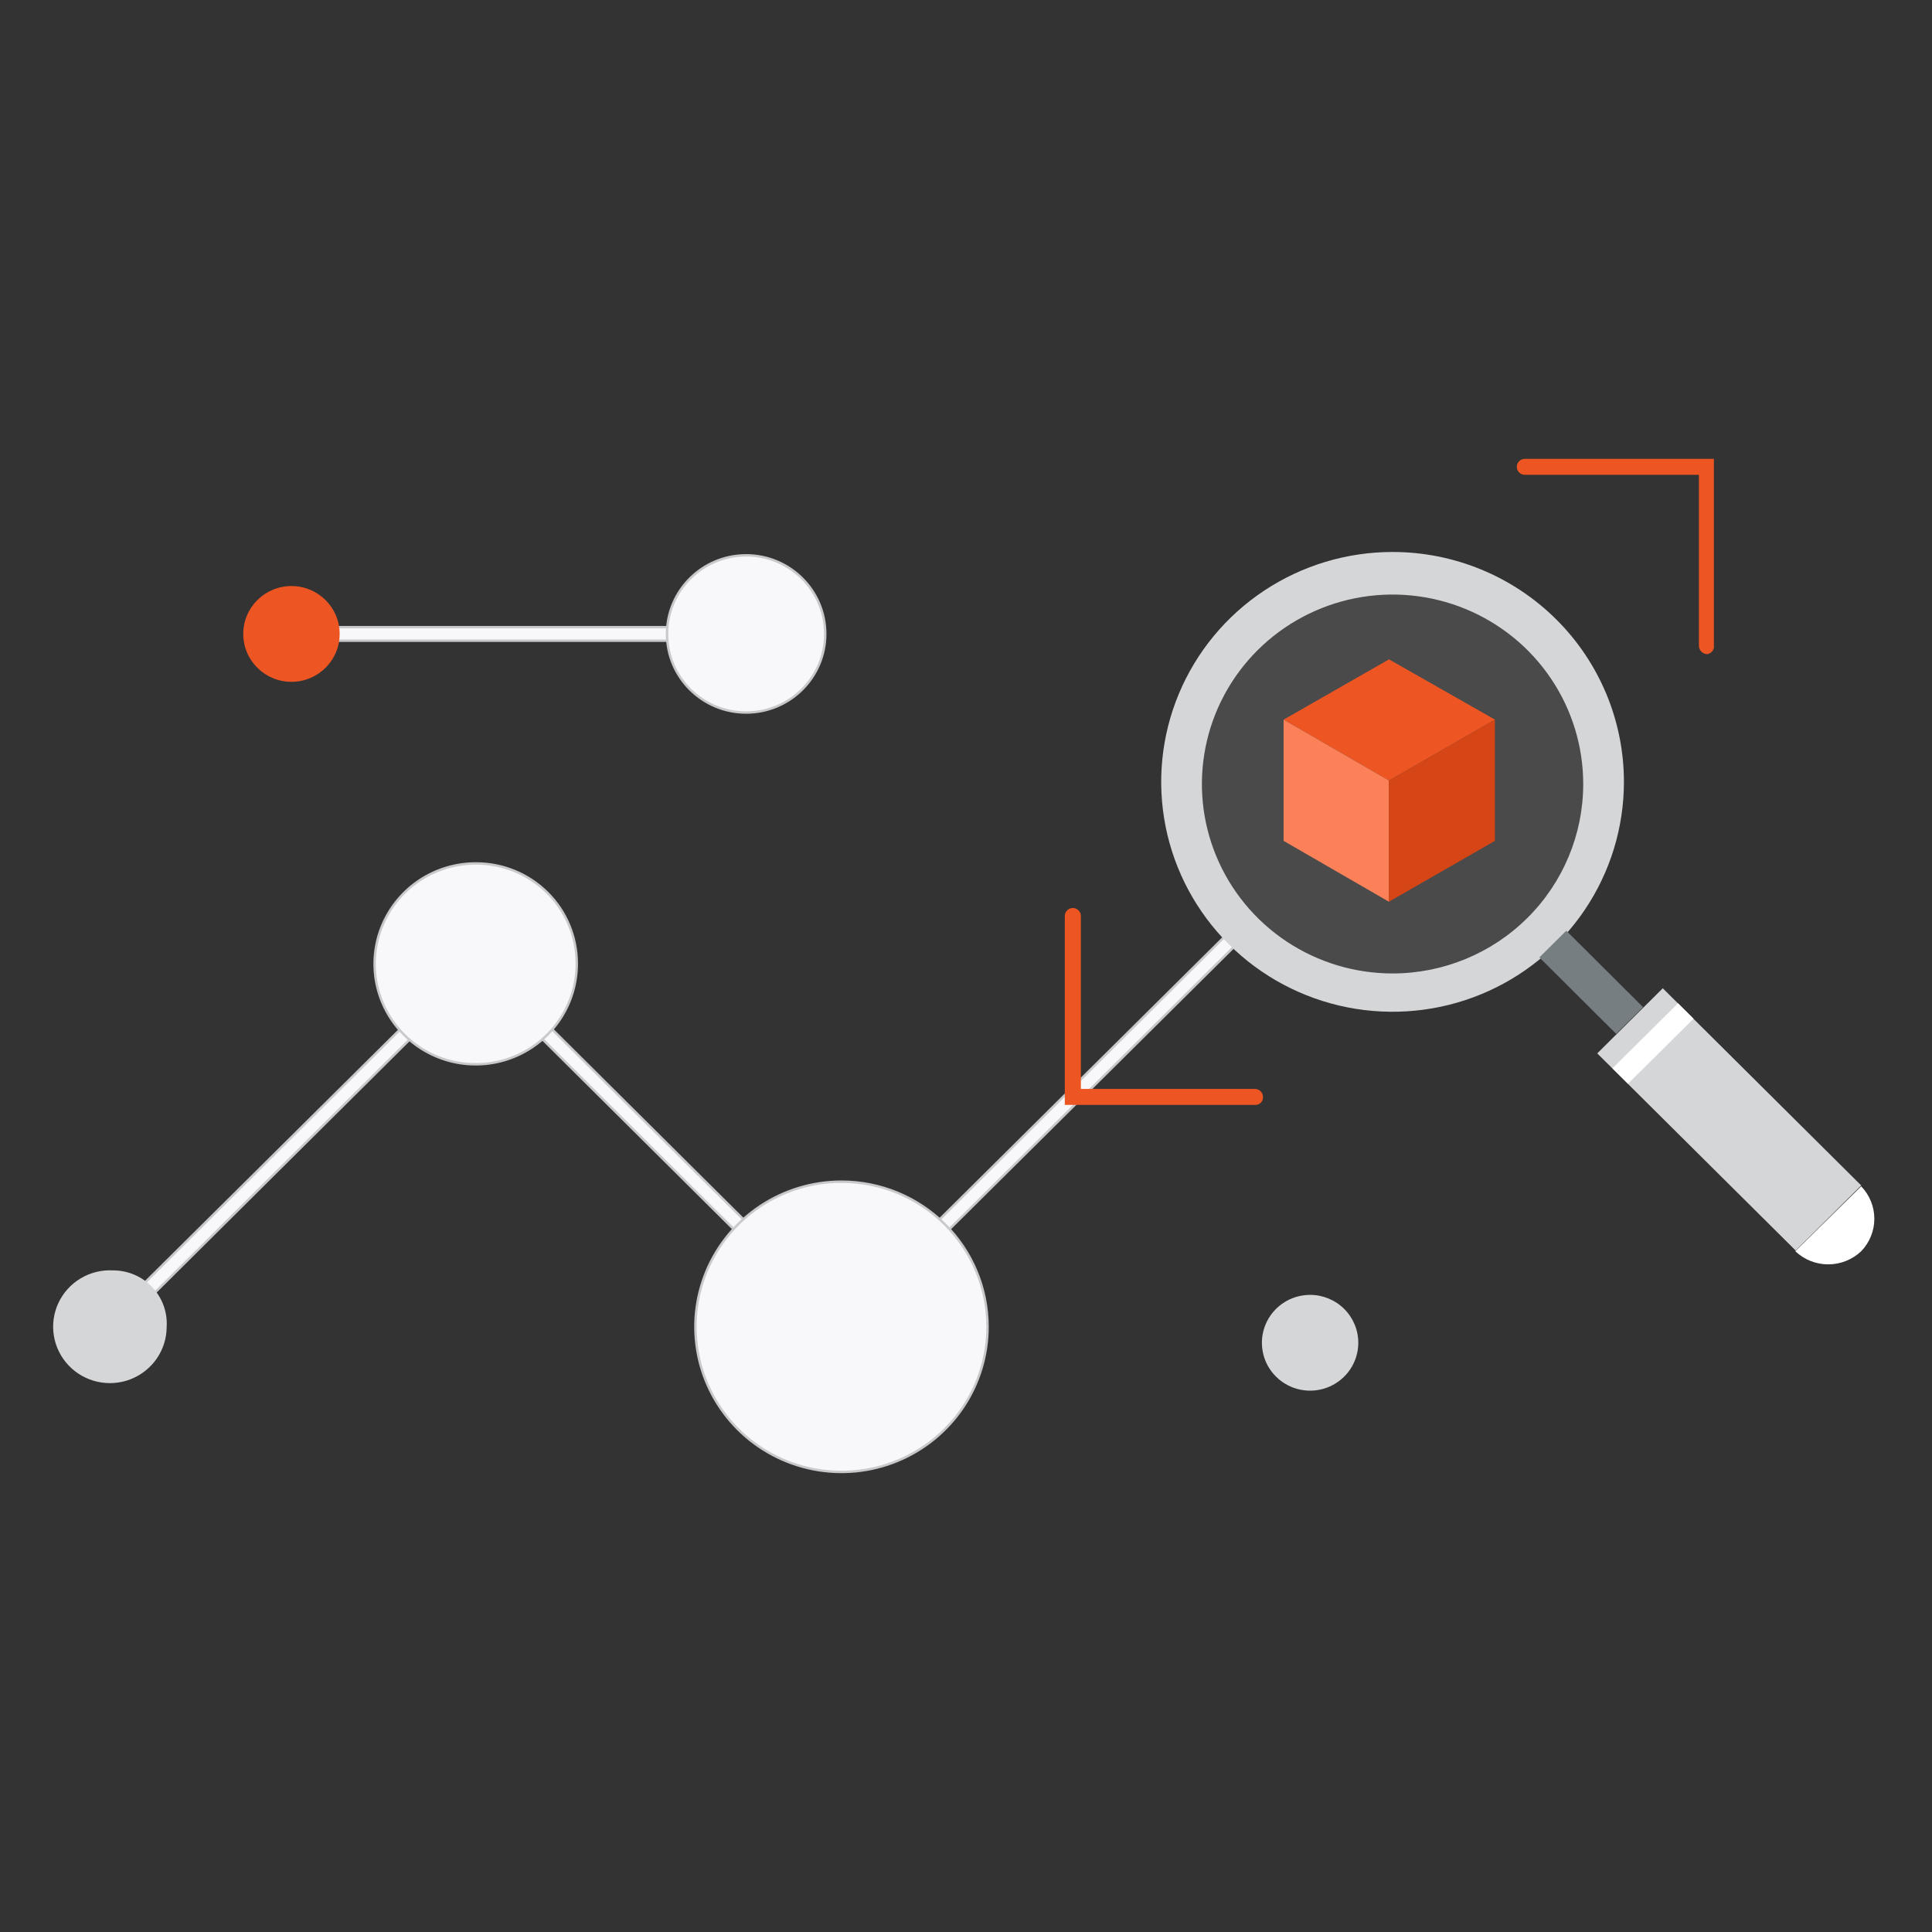 <svg width="400" height="400" viewBox="0 0 400 400" fill="none" xmlns="http://www.w3.org/2000/svg">
<rect x="0" y="0" width="400" height="400" fill="#333333" stroke="none"/>
<path d="M98.771 201.696L98.595 201.521L98.418 201.696L24.525 275.12L22.441 273.049L98.595 197.488L174.04 272.455L174.216 272.63L174.393 272.455L254.38 193.085L256.362 195.148L174.217 276.663L98.771 201.696Z" fill="#F8F8FA" stroke="#C7C9CA" stroke-width="0.5"/>
<path d="M281.221 278.006C281.221 279.968 280.635 281.885 279.539 283.515C278.442 285.146 276.884 286.417 275.06 287.168C273.237 287.918 271.23 288.115 269.294 287.732C267.358 287.349 265.58 286.405 264.185 285.018C262.789 283.631 261.839 281.864 261.453 279.941C261.068 278.017 261.266 276.024 262.021 274.212C262.777 272.4 264.056 270.851 265.697 269.762C267.338 268.672 269.267 268.09 271.241 268.09C273.888 268.09 276.426 269.135 278.298 270.995C280.169 272.854 281.221 275.377 281.221 278.006Z" fill="#D4D6D8"/>
<path d="M61.258 132.652V129.846H153.455V132.652H61.258Z" fill="#F8F8FA" stroke="#C7C9CA" stroke-width="0.5"/>
<path d="M60.343 141.165C65.854 141.165 70.322 136.725 70.322 131.249C70.322 125.772 65.854 121.333 60.343 121.333C54.831 121.333 50.363 125.772 50.363 131.249C50.363 136.725 54.831 141.165 60.343 141.165Z" fill="#ED5623"/>
<path d="M170.862 131.248C170.862 140.236 163.529 147.525 154.48 147.525C145.431 147.525 138.098 140.236 138.098 131.248C138.098 122.261 145.431 114.972 154.48 114.972C163.529 114.972 170.862 122.261 170.862 131.248Z" fill="#F8F8FA" stroke="#C7C9CA" stroke-width="0.5"/>
<path d="M34.507 274.701C34.503 277.038 33.794 279.321 32.471 281.253C31.147 283.185 29.271 284.678 27.084 285.54C24.897 286.401 22.501 286.59 20.205 286.083C17.909 285.577 15.818 284.397 14.204 282.697C12.59 280.996 11.526 278.854 11.151 276.547C10.775 274.24 11.105 271.874 12.097 269.755C13.09 267.636 14.699 265.861 16.718 264.661C18.736 263.461 21.07 262.89 23.419 263.022C24.933 263.019 26.431 263.325 27.822 263.919C29.212 264.514 30.465 265.385 31.504 266.479C32.543 267.573 33.346 268.867 33.862 270.281C34.378 271.695 34.598 273.2 34.507 274.701Z" fill="#D4D6D8"/>
<path d="M119.415 199.449L119.415 199.451C119.437 203.572 118.225 207.607 115.934 211.043C113.643 214.479 110.376 217.162 106.547 218.749C102.718 220.337 98.501 220.758 94.431 219.959C90.361 219.16 86.621 217.177 83.688 214.262C80.754 211.347 78.759 207.632 77.955 203.589C77.151 199.545 77.575 195.356 79.172 191.552C80.77 187.748 83.469 184.502 86.927 182.225C90.386 179.948 94.448 178.744 98.596 178.765H98.598C104.119 178.765 109.415 180.945 113.319 184.824C117.223 188.703 119.415 193.964 119.415 199.449Z" fill="#F8F8FA" stroke="#C7C9CA" stroke-width="0.5"/>
<path d="M204.462 274.701C204.462 280.644 202.688 286.453 199.365 291.395C196.043 296.336 191.319 300.188 185.793 302.462C180.267 304.737 174.186 305.332 168.319 304.173C162.452 303.013 157.063 300.151 152.834 295.948C148.604 291.746 145.724 286.392 144.558 280.563C143.391 274.734 143.99 268.693 146.278 263.202C148.567 257.712 152.443 253.019 157.417 249.716C162.39 246.414 168.237 244.652 174.219 244.652C182.241 244.652 189.933 247.818 195.605 253.454C201.276 259.089 204.462 266.732 204.462 274.701Z" fill="#F8F8FA" stroke="#C7C9CA" stroke-width="0.5"/>
<path d="M330.674 161.878C330.674 170.335 328.142 178.6 323.402 185.624C318.662 192.647 311.927 198.111 304.054 201.322C296.181 204.532 287.524 205.344 279.185 203.653C270.847 201.963 263.202 197.847 257.223 191.829C251.245 185.81 247.202 178.161 245.61 169.854C244.017 161.547 244.946 152.957 248.279 145.176C251.612 137.395 257.199 130.774 264.328 126.156C271.457 121.538 279.808 119.13 288.317 119.239C299.602 119.384 310.375 123.94 318.303 131.921C326.231 139.902 330.675 150.665 330.674 161.878Z" fill="#F8F8FA" fill-opacity="0.12"/>
<path d="M288.315 114.281C278.841 114.281 269.58 117.073 261.703 122.303C253.825 127.533 247.686 134.966 244.06 143.664C240.435 152.361 239.486 161.931 241.334 171.164C243.183 180.397 247.745 188.878 254.444 195.535C261.143 202.191 269.678 206.724 278.97 208.561C288.262 210.397 297.893 209.455 306.646 205.852C315.399 202.25 322.88 196.149 328.144 188.322C333.407 180.495 336.216 171.292 336.216 161.878C336.216 149.255 331.17 137.148 322.187 128.222C313.203 119.296 301.019 114.281 288.315 114.281ZM288.315 201.543C280.508 201.543 272.876 199.242 266.385 194.932C259.893 190.622 254.834 184.496 251.846 177.329C248.858 170.162 248.077 162.275 249.6 154.667C251.123 147.058 254.882 140.069 260.403 134.584C265.923 129.098 272.957 125.363 280.614 123.849C288.271 122.336 296.208 123.112 303.421 126.081C310.634 129.05 316.799 134.077 321.137 140.528C325.474 146.978 327.789 154.561 327.789 162.319C327.789 172.722 323.631 182.698 316.228 190.054C308.825 197.41 298.784 201.543 288.315 201.543Z" fill="#D4D6D8"/>
<path d="M324.283 192.694L318.711 198.221L334.613 214.05L340.185 208.523L324.283 192.694Z" fill="#767E82"/>
<path d="M344.26 204.614L330.695 218.092L371.78 258.916L385.344 245.437L344.26 204.614Z" fill="#D4D6D8"/>
<path d="M385.338 245.614C387.086 247.42 388.062 249.829 388.062 252.335C388.062 254.841 387.086 257.249 385.338 259.056C383.501 260.8 381.059 261.773 378.519 261.773C375.978 261.773 373.536 260.8 371.699 259.056L385.338 245.614Z" fill="white"/>
<path d="M347.417 207.715L333.848 221.188L337.061 224.383L350.63 210.91L347.417 207.715Z" fill="white"/>
<path d="M353.402 135.435C352.951 135.407 352.528 135.209 352.219 134.882C351.91 134.554 351.738 134.122 351.739 133.673V98.305H315.702C315.261 98.305 314.838 98.131 314.526 97.821C314.214 97.511 314.039 97.091 314.039 96.653C314.039 96.214 314.214 95.794 314.526 95.484C314.838 95.174 315.261 95 315.702 95H354.844V134.113C354.776 134.457 354.599 134.77 354.34 135.008C354.081 135.246 353.753 135.395 353.402 135.435Z" fill="#ED5623"/>
<path d="M220.457 228.756V189.643C220.457 189.426 220.5 189.211 220.584 189.01C220.667 188.81 220.79 188.628 220.944 188.474C221.099 188.321 221.282 188.199 221.484 188.116C221.686 188.033 221.902 187.99 222.12 187.99C222.339 187.99 222.555 188.033 222.757 188.116C222.959 188.199 223.142 188.321 223.296 188.474C223.451 188.628 223.573 188.81 223.657 189.01C223.74 189.211 223.784 189.426 223.784 189.643V225.451H259.82C260.261 225.451 260.684 225.625 260.996 225.935C261.308 226.245 261.484 226.665 261.484 227.104C261.5 227.325 261.468 227.547 261.391 227.755C261.313 227.963 261.191 228.152 261.033 228.309C260.875 228.466 260.685 228.587 260.476 228.664C260.267 228.741 260.043 228.773 259.82 228.756H220.457Z" fill="#ED5623"/>
<path d="M265.758 148.995L287.576 161.609L309.526 148.995L287.576 136.513L265.758 148.995Z" fill="#ED5623"/>
<path d="M287.576 161.609V186.704L265.758 174.091V148.995L287.576 161.609Z" fill="#FD8158"/>
<path d="M309.501 148.995V174.091L287.551 186.704V161.609L309.501 148.995Z" fill="#D54515"/>
</svg>
